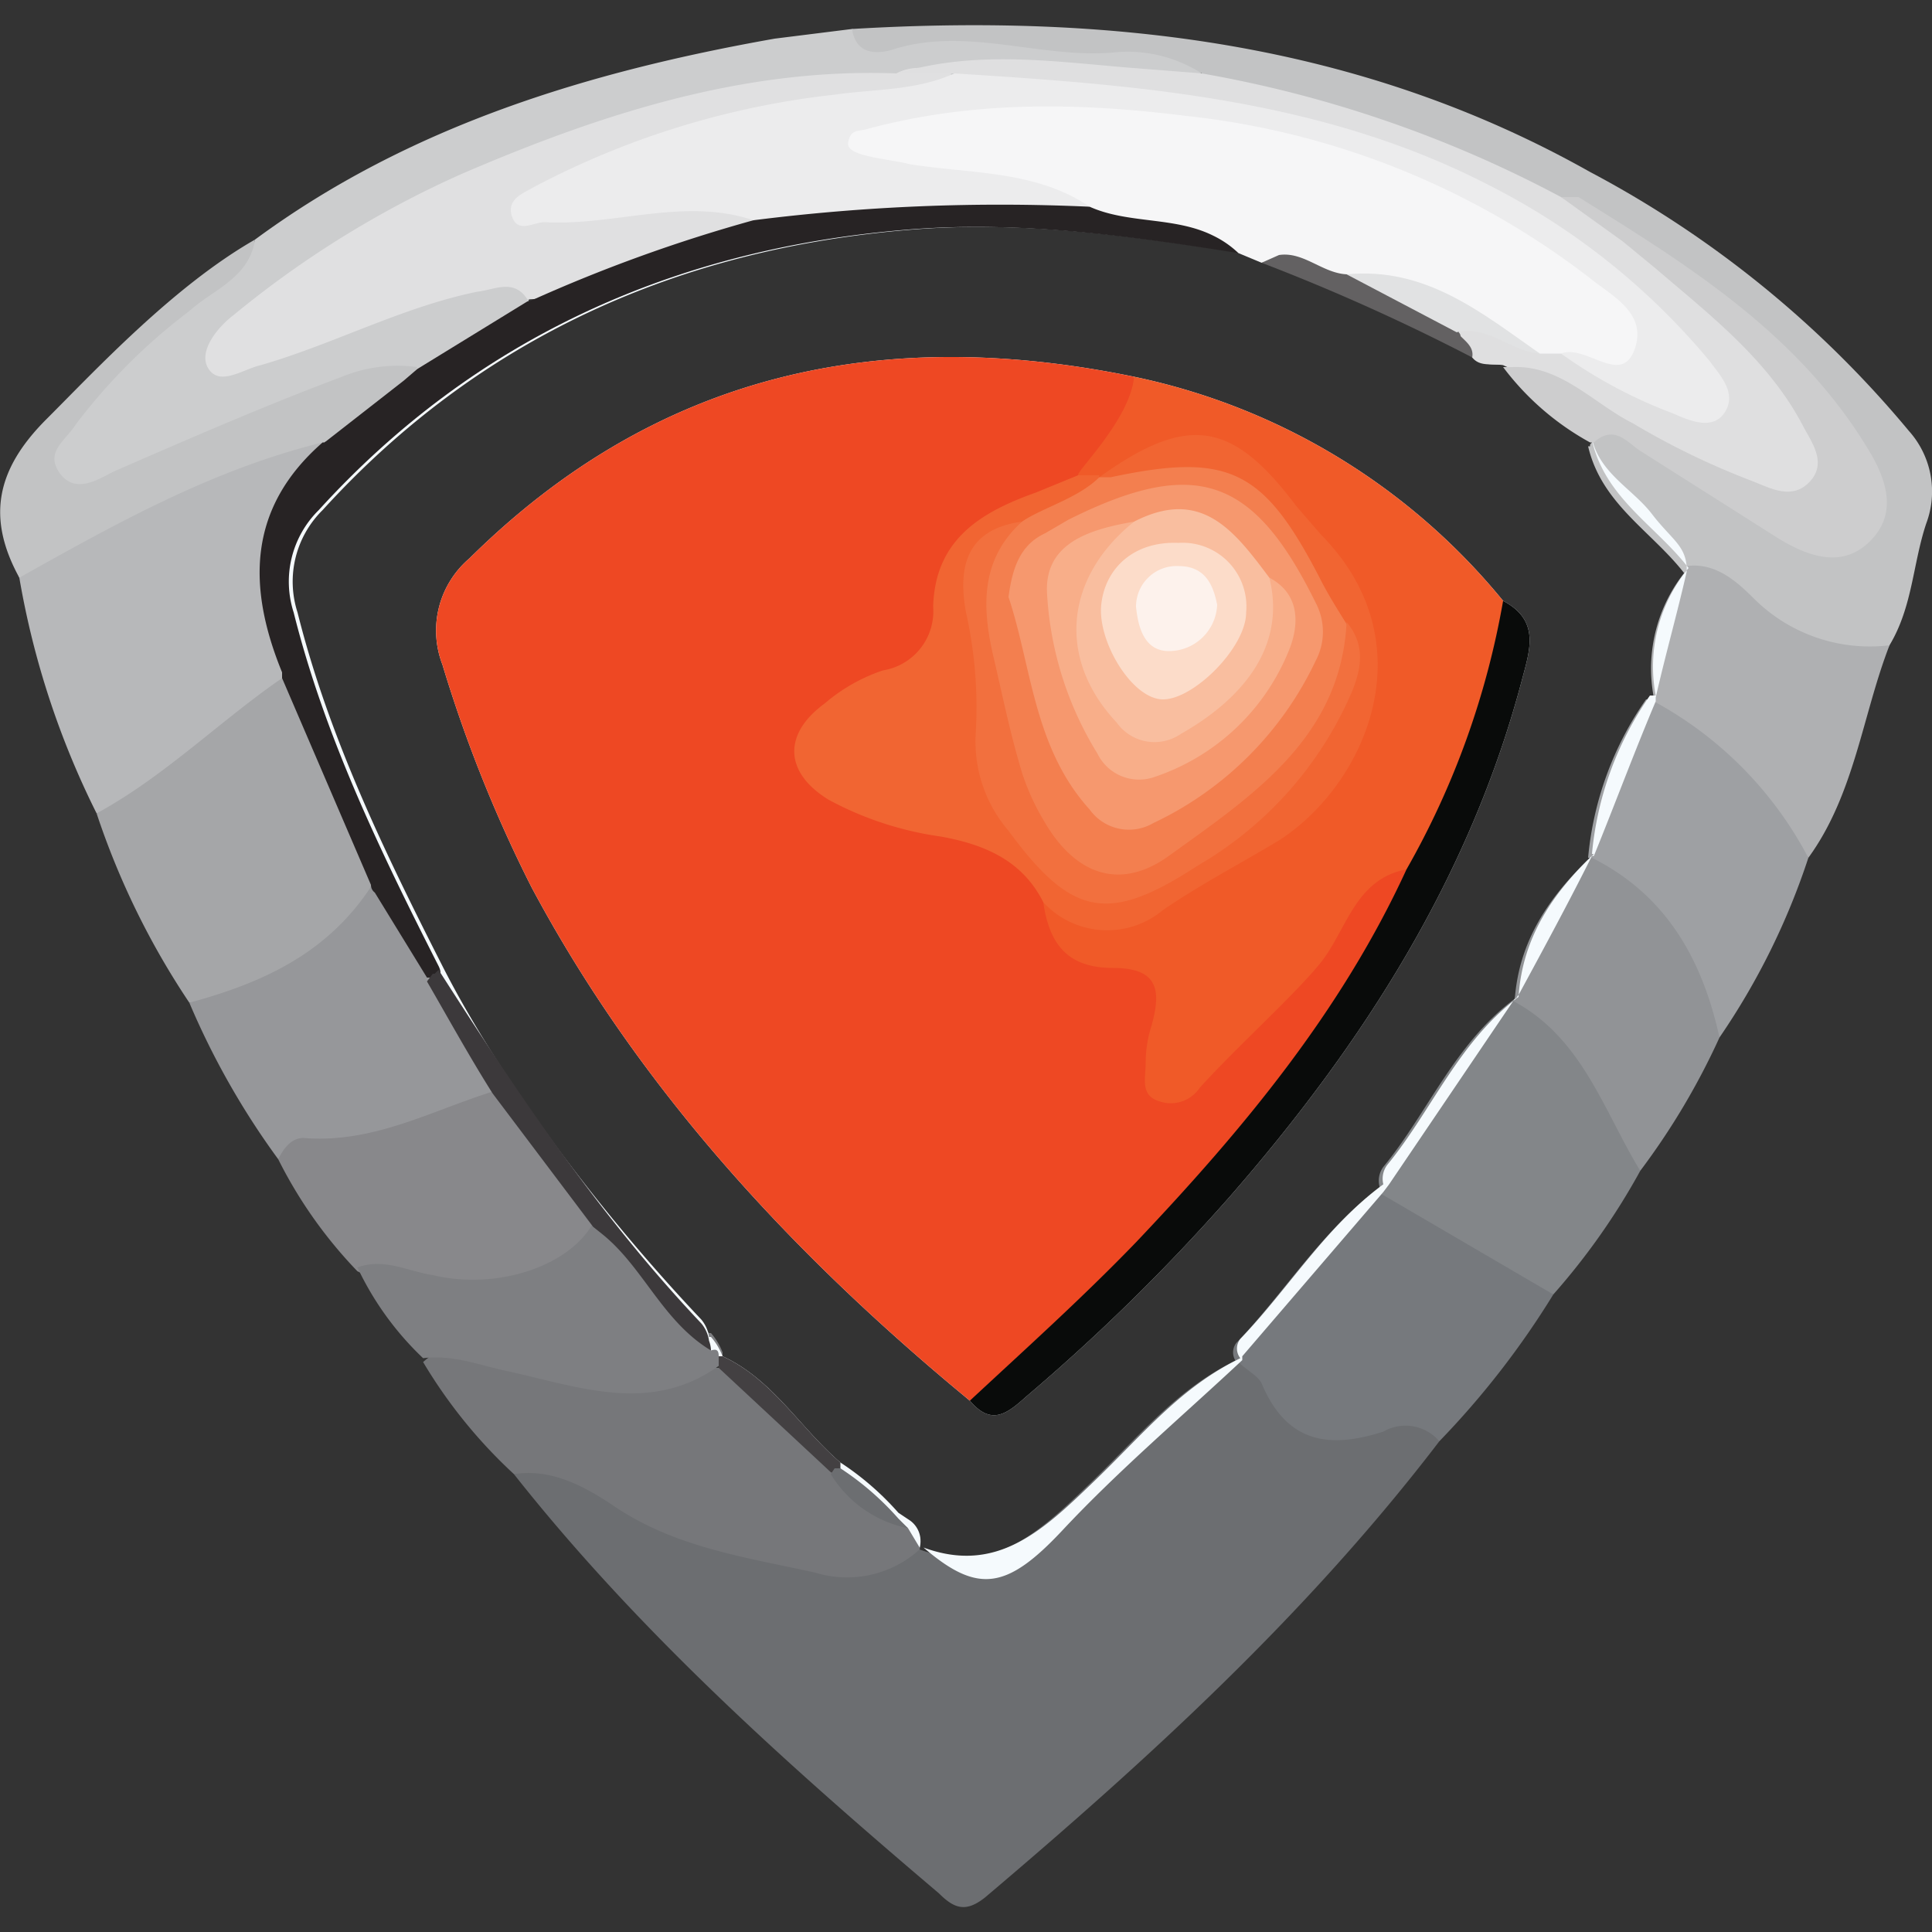 <svg id="Layer_1" data-name="Layer 1" xmlns="http://www.w3.org/2000/svg" width="100" height="100" viewBox="0 0 100 100">
  <rect x="0" y="0" width="100" height="100" fill="#333333" stroke="none"/>
  <defs>
    <style>
      .cls-1 {
        fill: #6c6e71;
      }

      .cls-2 {
        fill: #cccdce;
      }

      .cls-3 {
        fill: #c2c3c4;
      }

      .cls-4 {
        fill: #b7b8ba;
      }

      .cls-5 {
        fill: #a5a6a8;
      }

      .cls-6 {
        fill: #76777a;
      }

      .cls-7 {
        fill: #76797d;
      }

      .cls-8 {
        fill: #96979a;
      }

      .cls-9 {
        fill: #838689;
      }

      .cls-10 {
        fill: #88888b;
      }

      .cls-11 {
        fill: #9ea0a3;
      }

      .cls-12 {
        fill: #afb0b2;
      }

      .cls-13 {
        fill: #919396;
      }

      .cls-14 {
        fill: #7e7f82;
      }

      .cls-15 {
        fill: #f5fafd;
      }

      .cls-16 {
        fill: #e0e0e1;
      }

      .cls-17 {
        fill: #272324;
      }

      .cls-18 {
        fill: #dfdfe0;
      }

      .cls-19 {
        fill: #cdcdce;
      }

      .cls-20 {
        fill: #434042;
      }

      .cls-21 {
        fill: #3c393b;
      }

      .cls-22 {
        fill: #ee4823;
      }

      .cls-23 {
        fill: #f05a28;
      }

      .cls-24 {
        fill: #f6f6f7;
      }

      .cls-25 {
        fill: #090b0a;
      }

      .cls-26 {
        fill: #636162;
      }

      .cls-27 {
        fill: #ececed;
      }

      .cls-28 {
        fill: #e1e2e3;
      }

      .cls-29 {
        fill: #f16532;
      }

      .cls-30 {
        fill: #f37f4f;
      }

      .cls-31 {
        fill: #f2703e;
      }

      .cls-32 {
        fill: #f6986e;
      }

      .cls-33 {
        fill: #f9be9f;
      }

      .cls-34 {
        fill: #f8ae89;
      }

      .cls-35 {
        fill: #fcdcc9;
      }

      .cls-36 {
        fill: #fdf2ec;
      }
    </style>
  </defs>
  <g>
    <path class="cls-1" d="M74.5,74.6C67.7,83.5,59.5,91,51,98.2c-1,.8-1.6.6-2.4-.2-7.9-6.7-15.6-13.6-22-21.7,1.6-1.3,3.1-.3,4.5.5a33.9,33.9,0,0,0,8.7,3.3,14.3,14.3,0,0,0,7.4-.1l.4.2h0c3.8,1.4,6.2-.9,8.8-3.4s4.5-4.9,7.6-6.4h.4a1.9,1.9,0,0,1,1.2.7c1.4,2.4,3.4,3,6,2.4S74.2,72.7,74.5,74.6Z"/>
    <path class="cls-2" d="M13.2,12.4C21.2,6.5,30.5,3.7,40.1,2l4-.5c3.8.9,7.7.2,11.5.5,1.9.2,3.9.1,5.7.7s1.1.5.8,1.2a3.3,3.3,0,0,1-3,.5C55.1,3.7,51,4,47,4.2a63.5,63.5,0,0,0-21.9,5A62.4,62.4,0,0,0,13.7,16a2.9,2.9,0,0,0-1.6,2.3,25.2,25.2,0,0,0,5.7-1.7,38.9,38.9,0,0,1,6.6-2.1c1.1-.3,2.3-.7,3.1.7-1,2.8-3.7,3.2-5.9,4.3-4.8.4-8.8,2.9-13.1,4.6-1,.4-1.9.9-2.9,1.2s-2.2.6-2.9-.5-.2-2,.5-2.9c2.5-3.4,5.7-5.9,9-8.4C12.6,13.2,13.1,12.9,13.2,12.4Z"/>
    <path class="cls-3" d="M99.7,27.1c-.7,2.1-.7,4.3-1.9,6.3s-3.7.7-5.4-.4a55.4,55.4,0,0,0-5.1-3.3h-.1c-1.7-2.2-4.3-3.6-5-6.6h.1c0-.1,0-.1.1-.2a1.1,1.1,0,0,1,1.3-.6c.5,0,1.1.5,1.6.8l1.6,1h0c1.7,1,3.4,2,5,3.1s2.9,1.7,4.3.3.5-2.7-.3-3.9a32.3,32.3,0,0,0-6-6.7A34.5,34.5,0,0,0,84,12.5a23.1,23.1,0,0,0-3.5-1.8C75.4,8.5,70.5,6.2,65,5.2a4.4,4.4,0,0,1-2.8-1.4,7.1,7.1,0,0,0-4.4-1.1c-3.9.4-7.8-1.4-11.7-.1-.8.2-1.8.2-2-1.1,13.4-.8,26.3.7,38.2,7.4A54.7,54.7,0,0,1,98.8,22.3,4.7,4.7,0,0,1,99.7,27.1Z"/>
    <path class="cls-4" d="M5,42.1A43.7,43.7,0,0,1,1,29.9c-.3-1,.5-1.3,1.2-1.7q5.7-2.8,11.7-5.4a3.1,3.1,0,0,1,2.8-.1,1.3,1.3,0,0,1-.4,1.8c-2.4,2.4-2.6,5.1-1.5,8.1a3.6,3.6,0,0,1,.1,2.3C12.2,38.1,9.3,41.1,5,42.1Z"/>
    <path class="cls-5" d="M5,42.1c3.5-1.9,6.4-4.8,9.6-7A1.5,1.5,0,0,1,16,36.3c1.1,3.3,2.7,6.4,3.5,9.8a10.2,10.2,0,0,1-9.7,5.8A40.5,40.5,0,0,1,5,42.1Z"/>
    <path class="cls-6" d="M47.6,80.2h0a5.6,5.6,0,0,1-5.4,1.2c-3.6-.8-7.3-1.3-10.5-3.5-1.5-1-3.2-1.9-5.1-1.6a26,26,0,0,1-4.7-5.8c1.3-1.2,2.7-.6,4.1-.2,3.5.9,7,1.6,10.6.5h.7l.7.2c1.2.4,1.9,1.7,2.9,2.6a21.8,21.8,0,0,1,2.2,2.1l.2.2.2.2a17,17,0,0,0,3,2.3l.6.4A1.3,1.3,0,0,1,47.6,80.2Z"/>
    <path class="cls-7" d="M80.4,67a44.1,44.1,0,0,1-5.9,7.6,2.3,2.3,0,0,0-2.9-.5c-2.8.9-5,.6-6.3-2.5-.2-.4-.8-.7-1.2-1.1H64a.8.8,0,0,1,0-1c2.5-2.6,4.4-5.8,7.4-8a.1.1,0,0,0,.1-.1h.3C74.9,62.9,78.3,64.1,80.4,67Z"/>
    <path class="cls-8" d="M9.8,51.9c3.7-1,7.1-2.5,9.4-6,2.4.6,2.3,3,3.4,4.5s1.5,2.4,2.2,3.6,1.3,1.7.6,2.8c-3.2,2.5-7.1,2.8-11,3.2A40.3,40.3,0,0,1,9.8,51.9Z"/>
    <path class="cls-9" d="M84.9,60.6A35.2,35.2,0,0,1,80.4,67l-8.9-5.2c0-.1-.1-.2-.1-.4a1.2,1.2,0,0,1,.2-1c2.3-2.8,3.7-6.4,6.8-8.7,0-.1,0-.1.1-.1h0C82.5,53.3,84,56.7,84.9,60.6Z"/>
    <path class="cls-10" d="M14.4,60c.3-.6.7-1.1,1.3-1.1,3.6.3,6.6-1.4,9.8-2.4,3.1,1.5,4.3,4.5,5.7,7.3-.2,1.7-1.5,2.2-2.8,2.6a13.1,13.1,0,0,1-9.9-.6A23.5,23.5,0,0,1,14.4,60Z"/>
    <path class="cls-11" d="M93.6,44.4A36.6,36.6,0,0,1,89,53.7c-.3-.2-.6-.3-.7-.6-.9-3.6-3.7-6-6-8.7h-.1a17,17,0,0,1,3-8.2h.4C88.8,36.5,92.8,40.5,93.6,44.4Z"/>
    <path class="cls-12" d="M97.8,33.4c-1.4,3.6-1.8,7.7-4.2,11a19.5,19.5,0,0,0-8-8.1v-.2a8,8,0,0,1,1.7-6.6v-.2c1.5-.2,2.6.8,3.5,1.7A8.5,8.5,0,0,0,97.8,33.4Z"/>
    <path class="cls-13" d="M89,53.7a36.9,36.9,0,0,1-4.1,6.9c-1.9-3.1-3-6.9-6.6-8.8h.1c.2-3.1,1.8-5.4,3.9-7.4h.1C86.2,46.3,88.1,49.6,89,53.7Z"/>
    <path class="cls-14" d="M37.4,70.3h0a.6.6,0,0,1-.1.4h-.1c-3.5,2.5-7.2,1.1-10.8.3-1.5-.3-2.9-.9-4.5-.7a15.7,15.7,0,0,1-3.4-4.7c1.4-.5,2.6.2,3.9.4,3.4.8,7.1-.5,8.3-2.7H31c.2-.1.4,0,.6,0s1.3,1.4,1.9,2,2.1,2.5,3.2,3.7h.1a3.3,3.3,0,0,1,.6,1Z"/>
    <path class="cls-3" d="M16.7,22.9C11,24.3,6,27.1,1,29.9c-1.7-3.1-1.2-5.6,1.4-8.2S9,14.8,13.2,12.4c-.3,2-2.2,2.6-3.4,3.7A30,30,0,0,0,3.9,22c-.5.8-1.6,1.4-.8,2.5s2,.3,2.8-.1c3.9-1.7,7.8-3.4,11.8-4.9a7.6,7.6,0,0,1,3.9-.5A6.7,6.7,0,0,1,16.7,22.9Z"/>
    <path class="cls-15" d="M50.2,72.5C41.1,65,33.1,56.4,27.5,45.9a70.7,70.7,0,0,1-4.6-11.5,4.9,4.9,0,0,1,1.4-5.5c9.7-9.6,21.3-12.1,34.4-9.4A33.5,33.5,0,0,1,77.8,31.1c1.9,1,1.4,2.5,1,4-2.7,10.3-8.3,19-15.2,26.9A102.1,102.1,0,0,1,53.1,72.3c-1,.9-1.8,1.5-2.9.2Z"/>
    <path class="cls-15" d="M87.3,29.3v.3c-.5,2.2-1.1,4.3-1.6,6.5v.2c-1.1,2.6-2.1,5.3-3.2,8h-.1c-1.2,2.4-2.5,4.8-3.8,7.2-.1.1-.1.2-.2.2l-6.5,9.6-.3.4-7.3,8.5v.2c-3.1,2.9-6.4,5.7-9.3,8.8s-4.4,3.3-7.2.9h0c3.8,1.4,6.2-.9,8.8-3.4s4.5-4.9,7.6-6.4a.8.8,0,0,1,0-1c2.5-2.6,4.4-5.8,7.4-8a1.2,1.2,0,0,1,.2-1c2.3-2.8,3.7-6.4,6.8-8.7.2-3.1,1.8-5.4,3.9-7.4h-.1a17,17,0,0,1,3-8.2h.3a8,8,0,0,1,1.7-6.6c-1.7-2.2-4.3-3.6-5-6.6h.1a14.1,14.1,0,0,1-4.5-3.9c-.6-.1-1.2.1-1.6-.4a106.6,106.6,0,0,0-10.9-4.9l-1.2-.5c-5.7-.9-11.5-1.7-17.3-1.2-11.9,1-22.2,5.6-30.3,14.5a5.2,5.2,0,0,0-1.3,5.3c1.6,6.4,4.5,12.4,7.5,18.3S31,62.7,36.3,68.3a1.8,1.8,0,0,1,.4.9h.1a3.3,3.3,0,0,1,.6,1h0c2.6,1.2,4,3.7,6.1,5.5a14.8,14.8,0,0,1,3,2.6l.6.4a1.3,1.3,0,0,1,.5,1.4h0L47,79.1l-3.5-2.9-.3-.2h-.1A59,59,0,0,1,38,71l-.6-.6-.2-.2c0-.3-.1-.4-.4-.3-1.7-2.2-3.5-4.3-5.2-6.4l-1.5-1.8L27,57.5l-1.4-2-1.9-2.9-1.1-1.9a.5.5,0,0,1-.2-.4l-.3-.4-1.8-3.5h0c-.7-1.3-1.3-2.6-1.9-3.9a54.6,54.6,0,0,1-2.6-6.7,24.1,24.1,0,0,1-.8-2.5c-.1-.3-.1-.5-.2-.8a.3.3,0,0,0-.1-.2,6.9,6.9,0,0,1,1.8-7.1c8.8-9.1,19.6-13.6,32.2-14.1a67.1,67.1,0,0,1,14.1,1.1H64a6.4,6.4,0,0,1,1.8.6l.4.2,3.5,1.4,5.7,2.8c.1,0,.2,0,.2.1l.5.2a11.1,11.1,0,0,1,1.9.9l.3.2a2.7,2.7,0,0,0,.8.7,12.2,12.2,0,0,1,3.3,3.1v.3c.4,1.8,2.1,2.6,3.1,3.9S87.2,28.2,87.3,29.3Z"/>
    <path class="cls-16" d="M27.3,15.5c-.7-1.1-1.7-.5-2.6-.4-3.9.8-7.4,2.7-11.2,3.8-.9.2-2.1,1.1-2.7.2s.5-2.2,1.3-2.8A51.5,51.5,0,0,1,23.9,9c7.2-3.1,14.6-5.5,22.5-5.2.9-.5,1.9-.2,2.8-.2.3,2-1.4,1.4-2.2,1.5-4.6.8-9.3,1.3-13.7,2.9a18.9,18.9,0,0,0-5.2,2.5,31.1,31.1,0,0,0,6.9-.3c1.4-.2,2.9-.3,4,1.1s0,.6-.2.7C34.9,13.2,31.4,15.3,27.3,15.5Z"/>
    <path class="cls-17" d="M64.1,13.1c-5.7-.9-11.5-1.7-17.3-1.2-11.9,1-22.2,5.6-30.3,14.5a5.2,5.2,0,0,0-1.3,5.3c1.6,6.4,4.5,12.4,7.5,18.3q.2.4,0,.6h-.6l-2.7-4.4a.5.5,0,0,1-.2-.4L14.6,35.1h0v-.3c-1.8-4.4-1.8-8.5,2.1-11.9h.1l4.1-3.2.7-.6,5.7-3.5h.1A79.9,79.9,0,0,1,39,11.4h0c1.6-1.5,3.5-1.4,5.4-1.5H56a28.7,28.7,0,0,1,5.7,1.1c.9.2,1.9.3,2.3,1.3S64.1,12.8,64.1,13.1Z"/>
    <path class="cls-18" d="M94,25c-1.4,1.8-3.4.6-5-.2l-2.1-1h0L83.7,22l-4.6-2.5-1.3-.6c-.6-.1-1.2.1-1.6-.4s-.8-.7-.8-1.1h.1V17l1-.3a2.1,2.1,0,0,1,1.1.1,8.1,8.1,0,0,0,2.2.7l1.2.4,1.4.6,1.6.9,2.2,1.1c.5.2,1.2.5,1.6,0s.1-1.2-.3-1.7a23.7,23.7,0,0,0-4.8-4.7h0a34.2,34.2,0,0,0-6.1-3.7A49.6,49.6,0,0,0,55.2,5.1a20.9,20.9,0,0,1-3.5-.4,7,7,0,0,1-1.9-.6l-.4-.3h-3l1.2-.3c3.6-.8,7.2-.3,10.8,0l3.8.3a62.2,62.2,0,0,1,18.6,6.4,41.5,41.5,0,0,1,9.1,6.4c1,1,2,2,3,3.2S95.5,23.1,94,25Z"/>
    <path class="cls-19" d="M96.7,28.1c-1.4,1.3-3.1.7-4.6-.2L85,23.4c-.7-.4-1.4-1.5-2.5-.5h-.2a14.1,14.1,0,0,1-4.5-3.9h.5c2.5-.1,4.2,1.9,6.2,2.9a39.3,39.3,0,0,0,6.2,3c1,.4,2.1,1,3,0s0-2.1-.4-2.9c-1.8-3.4-4.8-5.7-7.6-8.1L84,12.5l-3.2-2.3h.9c5.8,3.6,11.6,7.2,15.2,13.4C97.8,25.2,98.1,26.8,96.7,28.1Z"/>
    <path class="cls-20" d="M43.5,76.1h0c-.1.2-.3.2-.5.1l-5.8-5.4h0v-.6h.2c2.6,1.2,4,3.7,6.1,5.5Z"/>
    <path class="cls-1" d="M47,79.1a6.1,6.1,0,0,1-4-2.8l.2-.3h.3a14.8,14.8,0,0,1,3,2.6Z"/>
    <path class="cls-21" d="M36.8,69.9c-2.5-1.5-3.5-4.3-5.6-6l-.5-.4-5.2-6.9h0c-1.2-1.9-2.3-3.9-3.4-5.8l.3-.4h.1l.2-.2c4.1,6.4,8.3,12.7,13.6,18.3a1.8,1.8,0,0,1,.4.9A1.5,1.5,0,0,1,36.8,69.9Z"/>
    <path class="cls-22" d="M72.3,47.7A87.9,87.9,0,0,1,50.8,72.5h-.6C41.1,65,33.1,56.4,27.5,45.9a70.7,70.7,0,0,1-4.6-11.5,4.9,4.9,0,0,1,1.4-5.5c9.7-9.6,21.3-12.1,34.4-9.4.8,2.5-.8,3.8-2.3,5.2l-.2.2-.2.2a7.2,7.2,0,0,1-2.5,1.2l-2.3,1.2a.1.1,0,0,1-.1.1l-.3.3h-.1a4.8,4.8,0,0,0-1.6,3.5c-.1,2-1.4,3.2-3.3,4.1s-3.8,1.3-3.5,3.6,2.5,2.4,4.2,2.9,6.5,1,8.1,4.4a1.4,1.4,0,0,0,.2.6.8.8,0,0,0,.2.4,3.3,3.3,0,0,0,3,2c2.2.2,2.7,1.5,2.4,3.4a8.9,8.9,0,0,0-.3,1.4c0,.6-.1,1.3.5,1.6s1.1-.2,1.5-.6a49.4,49.4,0,0,0,7.5-8.3c.7-1.1,1.2-2.6,3-2.1.1,0,.1.1.2.2h0C73.4,46,72.8,46.9,72.3,47.7Z"/>
    <path class="cls-23" d="M78,33.8a35.8,35.8,0,0,1-3.2,9c-.4.9-.7,2-2,2.2h0c-2.7.5-3.1,3.2-4.5,4.9s-4.2,4.2-6.2,6.4A1.8,1.8,0,0,1,60,57c-1-.3-.7-1.2-.7-2a6.3,6.3,0,0,1,.3-1.9c.5-1.8.4-3-2-3s-3.3-1.3-3.6-3.4l.8.3c3.5,1.3,6.1-1.3,9-2.8a12.1,12.1,0,0,0,6.5-7.8,7,7,0,0,0-.5-5.3,28.2,28.2,0,0,0-4.7-6.2c-2.2-2.4-4.6-1.6-7-.4l-.4.2-.4.2H56.2c-.2,0-.3-.1-.4-.3s2.7-2.9,2.9-5.1A33.5,33.5,0,0,1,77.8,31.1C78.6,32,78.1,32.9,78,33.8Z"/>
    <path class="cls-24" d="M85,18.7a2,2,0,0,1-1,.7,11.3,11.3,0,0,1-2.4-.8l-.8-.3H79.7l-3.2-1.6a26.7,26.7,0,0,0-3.6-1.4l-2-.5-1.2-.2h-.1c-1.5-.2-2.7-1.2-4.3-1l-1.2-.5a5.1,5.1,0,0,0-1.3-.9h0c-2-1-4.4-.6-6.4-1.5a19.3,19.3,0,0,0-4.7-.8l-4.5-.6c-.5-.2-1.1-.1-1.7-.3s-2-.5-2.1-1.6,1.1-1.4,2-1.7l2.4-.6,1-.2,2.9-.2,6.6.3a47.9,47.9,0,0,1,18.5,5.2A28.3,28.3,0,0,1,82.7,14h0l1.1,1C84.7,16.1,86,17.3,85,18.7Z"/>
    <path class="cls-25" d="M78.8,35.1c-2.7,10.3-8.3,19-15.2,26.9A102.1,102.1,0,0,1,53.1,72.3c-1,.9-1.8,1.5-2.9.2,2.9-2.7,5.8-5.3,8.6-8.2,5.5-5.8,10.6-11.9,14-19.3h0a42.9,42.9,0,0,0,5-13.9C79.7,32.1,79.2,33.6,78.8,35.1Z"/>
    <path class="cls-26" d="M76.2,18.5a106.6,106.6,0,0,0-10.9-4.9l.9-.4c1.3-.2,2.3,1,3.6,1s2.1.6,3.1,1.1a5.8,5.8,0,0,1,2.5,1.9h.1a.3.3,0,0,1,.1.2C75.9,17.7,76.3,18,76.2,18.5Z"/>
    <path class="cls-27" d="M80.8,18.3c1.3-.5,3.1,1.7,3.8-.2s-1.2-2.8-2.3-3.7A41.4,41.4,0,0,0,61.4,6c-5.6-.7-11.1-.8-16.6.7-.4.1-.8,0-.9.7s2,.8,3.2,1.1c3.1.5,6.5.3,9.3,2.2a101.4,101.4,0,0,0-17.4.7c-3.6-1.2-7.2.3-10.8.1-.6,0-1.4.6-1.7-.3s.6-1.2,1.1-1.5A43.5,43.5,0,0,1,43.2,4.9c2.1-.3,4.2-.2,6.2-1.1,9.5.6,19,1.3,27.7,5.8a35.9,35.9,0,0,1,11.4,9.1c.5.7,1.4,1.6.8,2.6s-1.8.5-2.7.1A24.9,24.9,0,0,1,80.8,18.3Z"/>
    <path class="cls-28" d="M75.4,17.2l-5.7-3c4.1-.4,7,2,10,4.1C78.2,18.2,77,16.8,75.4,17.2Z"/>
    <path class="cls-29" d="M56.9,24.7c4.6-3.3,6.9-2.9,10.2,1.5l1.3,1.5c5.5,5.6,2.3,12.9-2.2,15.8-2,1.2-4.1,2.3-6,3.6a4.5,4.5,0,0,1-6.2-.4c-1.1-2.2-3.1-3-5.3-3.4a17.2,17.2,0,0,1-5.8-1.9c-2.3-1.4-2.4-3.4-.2-5a9,9,0,0,1,3-1.7,3.1,3.1,0,0,0,2.6-3.3c.1-3.5,2.5-4.9,5.3-5.9l2.2-.9h1.1c-.4,2.1-2.5,2-3.9,2.9s-2.6,2.2-2.2,4a48.9,48.9,0,0,1,.5,6.6c.1,3.1,2.6,6.7,5.4,7.7a2.8,2.8,0,0,0,2.2-.2c4.6-2.2,8.3-5.2,10.3-10a3.1,3.1,0,0,0-.1-3.1c-1.4-2-2.2-4.4-4.1-6.2s-3.3-2.6-5.6-1.6A2.1,2.1,0,0,1,56.9,24.7Z"/>
    <path class="cls-30" d="M56.9,24.7h.6c6.1-1.3,7.9-.4,10.8,5.2.4.8.9,1.6,1.4,2.4,1,2.6-.6,4.5-1.9,6.3A21.2,21.2,0,0,1,61,44.7c-3.1,1.9-5.5,1.6-7.4-1.5s-2.8-8.8-3-13.4c-.1-1.5,1.3-2.1,2.3-2.8s2.9-1.2,4-2.3Z"/>
    <path class="cls-31" d="M52.9,27c-2.1,1.9-2.1,4.3-1.5,6.9s.9,4.1,1.5,6.1a12.3,12.3,0,0,0,1.2,2.6c1.6,2.7,3.9,3.5,6.4,1.7,4.3-3.1,8.9-6.1,9.2-12.1,1.1,1.3.7,2.7.1,4A19.1,19.1,0,0,1,62,44.8c-4.6,3-6.5,2.7-9.8-1.8a7.1,7.1,0,0,1-1.7-5,22.4,22.4,0,0,0-.5-6.3C49.6,29.5,49.9,27.4,52.9,27Z"/>
    <path class="cls-32" d="M52.2,30.9c.2-1.5.6-2.7,1.9-3.3l1.2-.7c6.6-3.3,9.6-2.2,12.8,4.3a3.2,3.2,0,0,1,0,3,17.6,17.6,0,0,1-8.4,8.4,2.5,2.5,0,0,1-3.3-.7C53.5,38.7,53.4,34.5,52.2,30.9Z"/>
    <path class="cls-33" d="M58.7,27c3.5-1.8,5.2.5,7,2.9s.4,4.8-2.3,7.3-6,2.3-7.6-2a18.3,18.3,0,0,1-.9-3.9C54.5,28.5,57,28,58.7,27Z"/>
    <path class="cls-34" d="M58.7,27c-3.6,2.9-4,7.1-.9,10.4a2.4,2.4,0,0,0,3.3.6c3.7-2.1,5.4-4.9,4.6-8.1,1.7.9,1.5,2.6,1,3.8a11.4,11.4,0,0,1-6.9,6.5,2.4,2.4,0,0,1-3-1.2,17.6,17.6,0,0,1-2.6-8.2C54,28.1,56.4,27.4,58.7,27Z"/>
    <path class="cls-35" d="M64.5,31.7c0,1.8-2.7,4.5-4.3,4.5s-3.4-3-3.2-4.9,1.7-3.3,4-3.2A3.3,3.3,0,0,1,64.5,31.7Z"/>
    <path class="cls-36" d="M63,31.3a2.5,2.5,0,0,1-2.5,2.4c-1.3,0-1.6-1.3-1.7-2.3A2.1,2.1,0,0,1,61,29.3C62.4,29.3,62.8,30.3,63,31.3Z"/>
  </g>
</svg>
